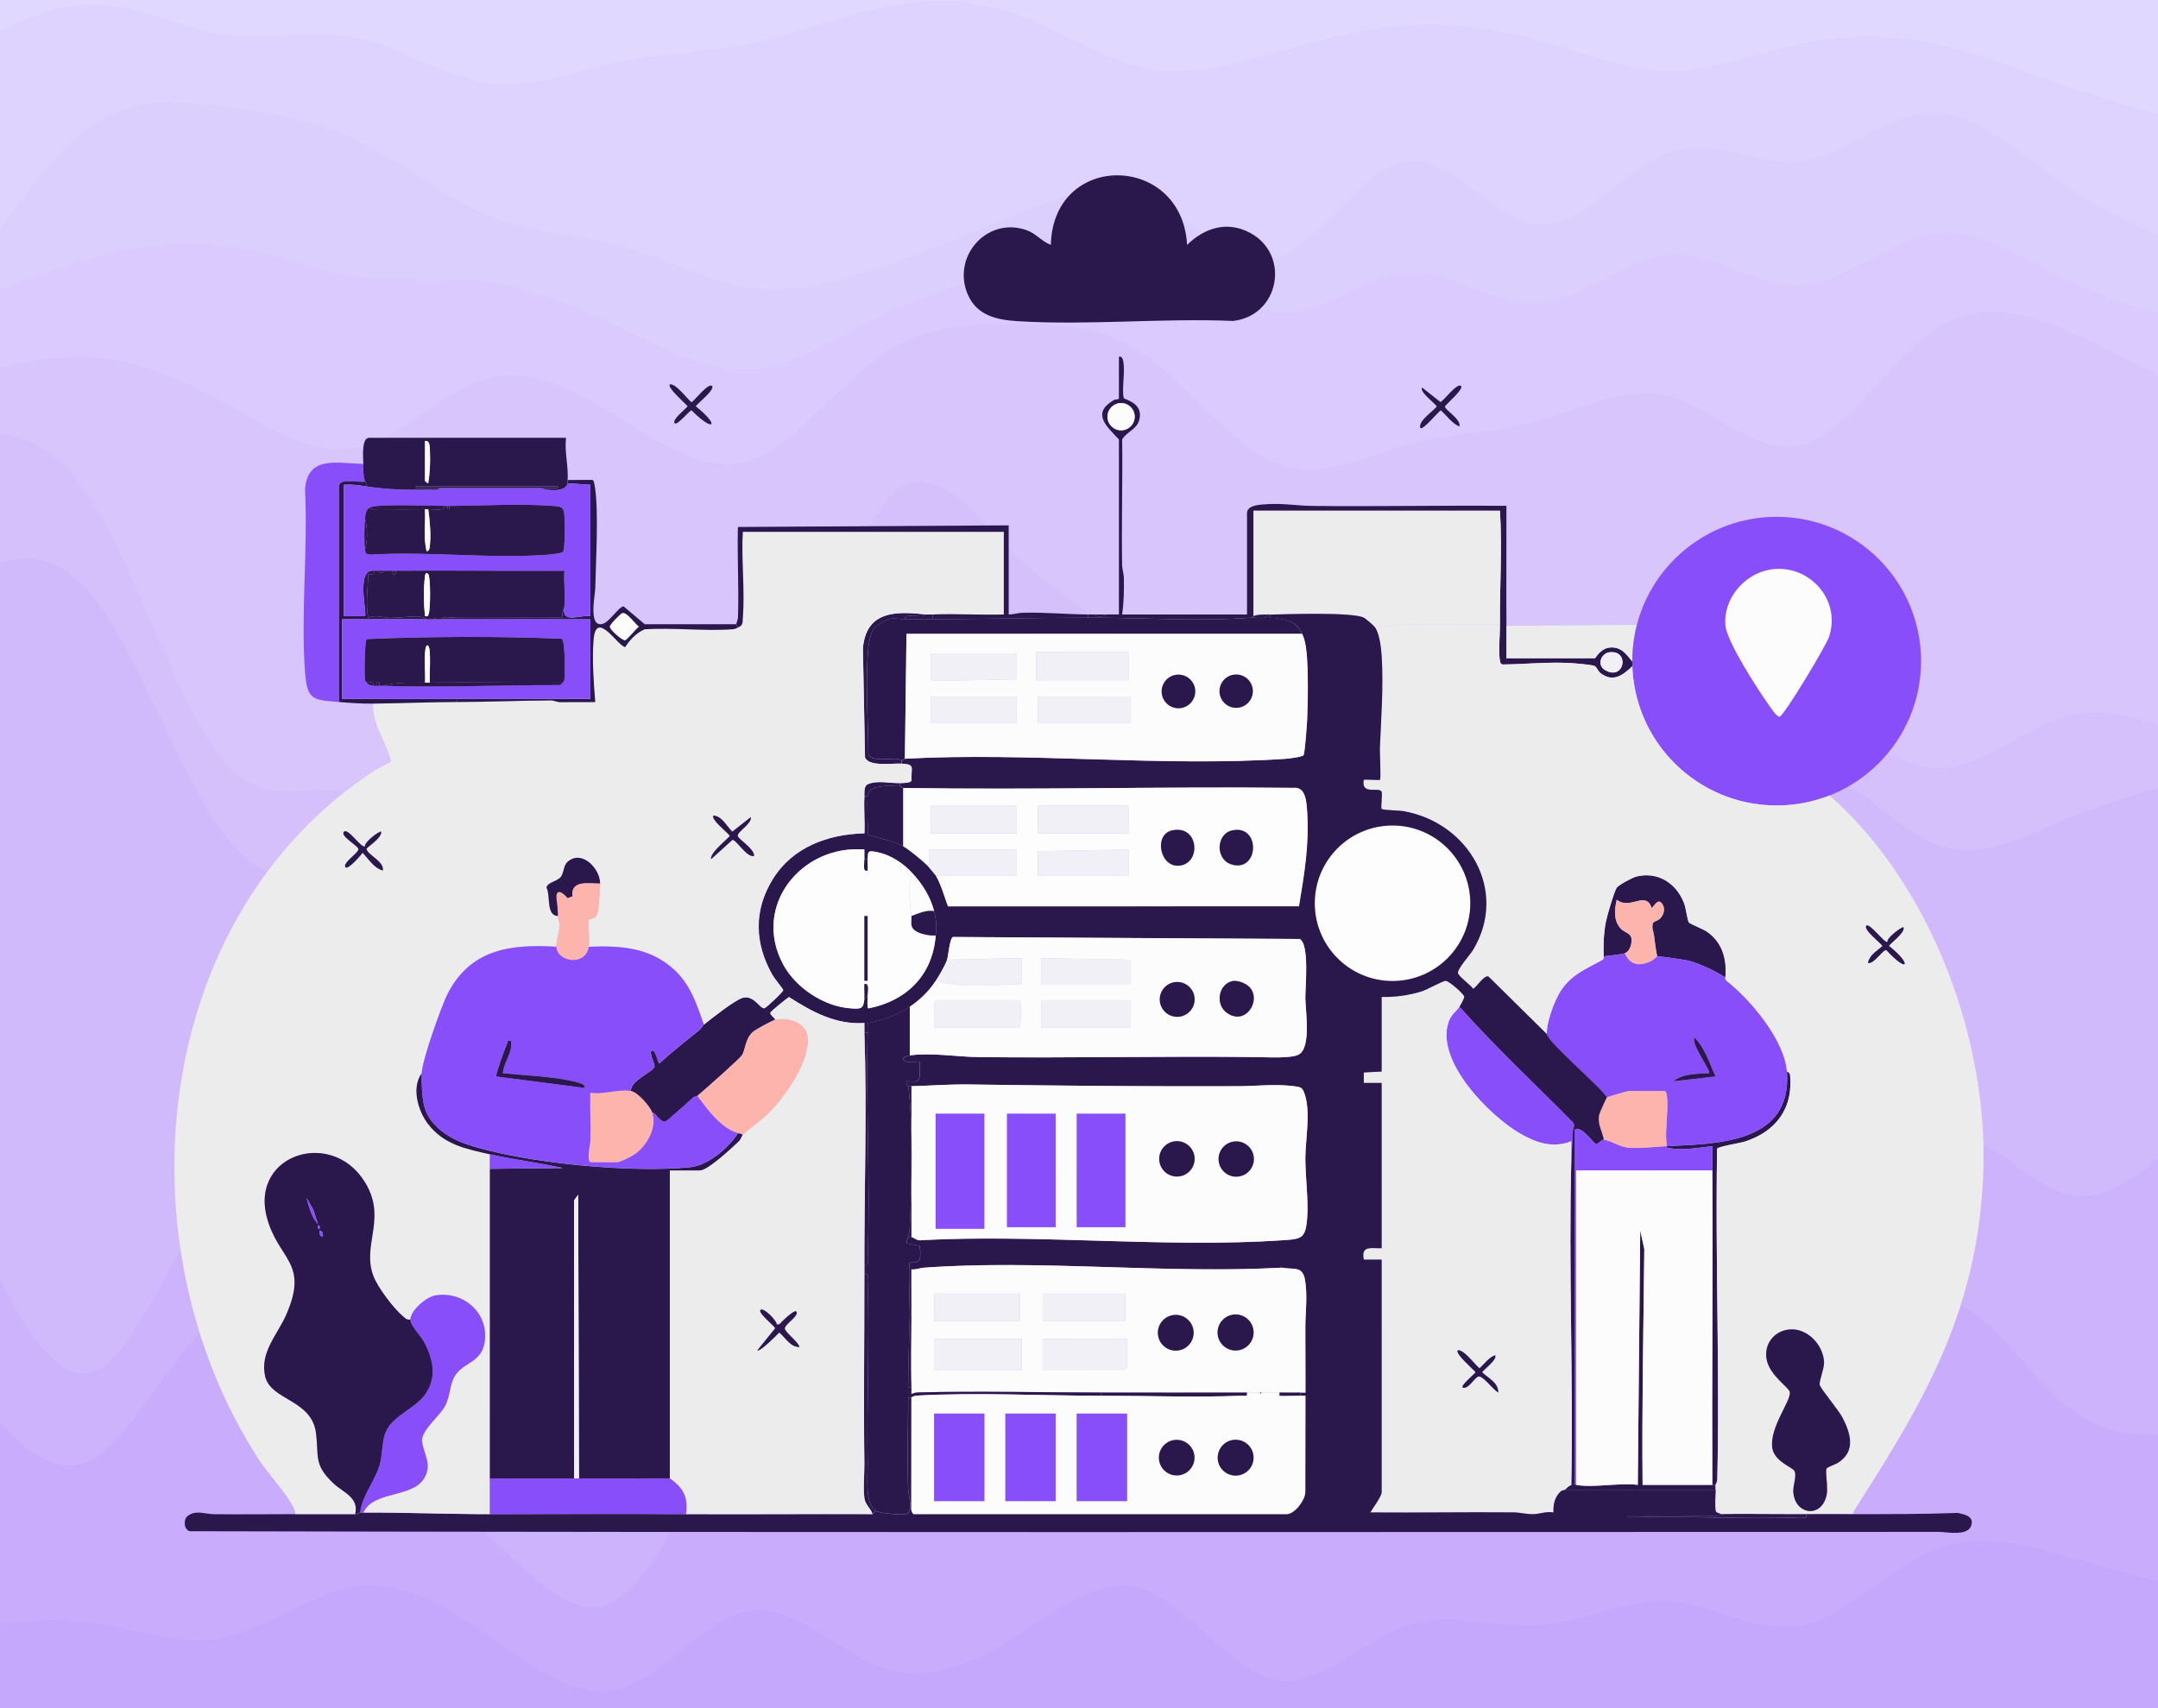 <svg xmlns="http://www.w3.org/2000/svg" viewBox="0 0 480 380"><rect x="0" y="0" width="480" height="380" fill="#333333" stroke="none"/><defs><style>.cls-1{fill:#fcfcfc}.cls-6{fill:#ececec;mix-blend-mode:multiply}.cls-8{fill:#884efa}.cls-11{fill:#2a184c}.cls-13{fill:#f1f0f7}.cls-14{fill:#fcb4ac}.cls-18{fill:#fdfdfd}</style></defs><g style="isolation:isolate"><g id="Layer_1" data-name="Layer 1"><path d="m-8.66 13.02 4.86-2.69c4.92-2.69 14.64-8.06 24.43-8.06s19.51 5.37 29.29 6.72c9.78 1.34 19.51-1.34 29.29.67 9.78 2.02 19.51 8.73 29.29 10.08 9.78 1.34 19.51-2.69 29.29-4.7 9.78-2.02 19.51-2.02 29.29-4.03 9.78-2.02 19.51-6.05 29.29-8.06 9.78-2.02 19.51-2.02 29.18 1.34s19.29 10.08 28.96 12.09c9.67 2.02 19.4-.67 29.18-3.36s19.51-5.37 29.29-6.05c9.78-.67 19.51.67 29.29 3.36s19.51 6.72 29.29 6.72 19.51-4.03 29.29-6.05 19.51-2.02 29.29 0 19.51 6.05 29.29 9.4c9.78 3.36 19.51 6.05 24.42 7.39l4.86 1.34v-40.97H-8.66z" style="fill:#e0d8ff"/><path d="m-8.66 65.41 4.86-7.39c4.92-7.39 14.64-22.17 24.42-28.88 9.78-6.72 19.51-5.37 29.29-4.03S69.42 27.8 79.2 32.5s19.51 12.76 29.29 16.79 19.51 4.03 29.29 6.72 19.51 8.06 29.29 9.4 19.51-1.34 29.29-4.7 19.51-7.39 29.18-11.42 19.29-8.06 28.96-4.03 19.4 16.12 29.18 13.43 19.51-20.15 29.29-21.49 19.51 13.43 29.29 14.11c9.78.67 19.51-12.76 29.29-16.12s19.51 3.36 29.29 2.02 19.51-10.75 29.29-10.75 19.51 9.4 29.29 16.12 19.51 10.75 24.42 12.76l4.86 2.02V27.81l-4.86-1.34c-4.92-1.34-14.64-4.03-24.42-7.39s-19.51-7.39-29.29-9.4c-9.78-2.02-19.51-2.02-29.29 0s-19.51 6.05-29.29 6.05-19.51-4.03-29.29-6.72-19.51-4.03-29.29-3.36-19.51 3.36-29.29 6.05-19.51 5.37-29.18 3.36-19.29-8.73-28.96-12.09-19.4-3.36-29.18-1.34-19.51 6.05-29.29 8.06c-9.78 2.02-19.51 2.02-29.29 4.03-9.78 2.02-19.51 6.05-29.29 4.7-9.78-1.34-19.51-8.06-29.29-10.08s-19.51.67-29.29-.67C40.13 6.3 30.41.93 20.63.93S1.12 6.3-3.8 8.99l-4.86 2.69z" style="fill:#ded3ff"/><path d="m-8.66 69.44 4.86-2.02c4.92-2.02 14.64-6.05 24.42-8.73C30.4 56 40.13 54.66 49.91 56s19.51 5.37 29.29 6.72c9.78 1.34 19.51 0 29.29 1.34s19.51 5.37 29.29 10.08c9.78 4.7 19.51 10.08 29.29 9.4s19.51-7.39 29.29-12.09 19.51-7.39 29.18-11.42 19.29-9.4 28.96-6.05c9.67 3.36 19.4 15.45 29.18 16.79s19.51-8.06 29.29-8.73 19.51 7.39 29.29 6.72 19.51-10.08 29.29-10.75 19.51 7.39 29.29 6.72 19.51-10.08 29.29-11.42 19.51 5.37 29.29 10.08c9.78 4.7 19.51 7.39 24.42 8.73l4.86 1.34V56l-4.86-2.02c-4.92-2.02-14.64-6.05-24.42-12.76-9.78-6.72-19.51-16.12-29.29-16.12s-19.51 9.4-29.29 10.75c-9.78 1.34-19.51-5.37-29.29-2.02-9.78 3.36-19.51 16.79-29.29 16.12s-19.51-15.45-29.29-14.11-19.51 18.81-29.29 21.49-19.51-9.4-29.18-13.43-19.29 0-28.96 4.03-19.4 8.06-29.18 11.42-19.51 6.05-29.29 4.7-19.51-6.72-29.29-9.4c-9.78-2.69-19.51-2.69-29.29-6.72S88.98 35.84 79.2 31.14s-19.51-6.05-29.29-7.39-19.51-2.69-29.29 4.03C10.84 34.51 1.12 49.29-3.8 56.67l-4.86 7.39v5.37Z" style="fill:#dbcffe"/><path d="m-8.66 85.56 4.86-1.34c4.92-1.34 14.64-4.03 24.42-3.36s19.51 4.7 29.29 10.08c9.78 5.37 19.51 12.09 29.29 10.08 9.78-2.02 19.51-12.76 29.29-15.45s19.51 2.69 29.29 8.73c9.78 6.05 19.51 12.76 29.29 9.4s19.51-16.79 29.29-23.51 19.51-6.72 29.18-6.72 19.29 0 28.96 6.72 19.4 20.15 29.18 24.18 19.51-1.34 29.29-4.03 19.51-2.69 29.29-5.37c9.78-2.69 19.51-8.06 29.29-5.37s19.51 13.43 29.29 10.75 19.51-18.81 29.29-25.52c9.78-6.72 19.51-4.03 29.29 0s19.51 9.4 24.42 12.09l4.86 2.69V72.15l-4.86-1.34c-4.92-1.34-14.64-4.03-24.42-8.73S439.91 50.66 430.13 52s-19.51 10.75-29.29 11.42-19.51-7.39-29.29-6.72-19.51 10.08-29.29 10.75-19.51-7.39-29.29-6.72-19.51 10.08-29.29 8.73c-9.78-1.34-19.51-13.43-29.18-16.79s-19.29 2.02-28.96 6.05-19.4 6.72-29.18 11.42-19.51 11.42-29.29 12.09-19.51-4.7-29.29-9.4-19.51-8.73-29.29-10.08c-9.78-1.34-19.51 0-29.29-1.34s-19.51-5.37-29.29-6.72c-9.78-1.34-19.51 0-29.29 2.69S1.11 64.1-3.8 66.11l-4.86 2.02v17.46Z" style="fill:#dacafd"/><path d="M-8.66 97.65h4.86c4.92 0 14.64 0 24.42 15.45s19.51 46.35 29.29 57.76 19.51 3.36 29.29 7.39 19.51 20.15 29.29 14.11 19.51-34.26 29.29-34.93 19.51 26.2 29.29 18.81 19.51-49.03 29.29-62.47c9.78-13.43 19.51 1.34 29.18 10.75 9.67 9.4 19.29 13.43 28.96 24.85s19.4 30.23 29.18 26.87 19.51-28.88 29.29-33.58 19.51 11.42 29.29 24.18 19.51 22.17 29.29 18.81 19.51-19.48 29.29-22.17 19.51 8.06 29.29 8.73 19.51-8.73 29.29-11.42 19.51 1.34 24.42 3.36l4.86 2.02V88.26l-4.86-2.69c-4.92-2.69-14.64-8.06-24.42-12.09s-19.51-6.72-29.29 0S410.62 96.32 400.84 99c-9.78 2.69-19.51-8.06-29.29-10.75s-19.51 2.69-29.29 5.37-19.51 2.69-29.29 5.37c-9.78 2.69-19.51 8.06-29.29 4.03s-19.51-17.46-29.18-24.18-19.29-6.72-28.96-6.72-19.4 0-29.18 6.72-19.51 20.15-29.29 23.51-19.51-3.36-29.29-9.4c-9.78-6.05-19.51-11.42-29.29-8.73S88.98 97.65 79.2 99.67s-19.51-4.7-29.29-10.08-19.51-9.4-29.29-10.08c-9.78-.67-19.51 2.02-24.42 3.36l-4.86 1.34v13.43Z" style="fill:#d8c5fc"/><path d="m-8.66 129.89 4.86-2.02c4.92-2.02 14.64-6.05 24.42 6.05 9.78 12.09 19.51 40.3 29.29 53.06s19.51 10.08 29.29 13.43c9.78 3.36 19.51 12.76 29.29 2.69 9.78-10.08 19.51-39.63 29.29-39.63s19.51 29.55 29.29 26.87 19.51-37.61 29.29-51.72 19.51-7.39 29.18 0 19.29 15.45 28.96 26.2 19.4 24.18 29.18 22.17c9.78-2.02 19.51-19.48 29.29-21.49 9.78-2.02 19.51 11.42 29.29 20.82s19.51 14.78 29.29 9.4c9.78-5.37 19.51-21.49 29.29-22.84 9.78-1.34 19.51 12.09 29.29 16.12s19.51-1.34 29.29-5.37 19.51-6.72 24.42-8.06l4.86-1.34v-9.4l-4.86-2.02c-4.92-2.02-14.64-6.05-24.42-3.36s-19.51 12.09-29.29 11.42-19.51-11.42-29.29-8.73-19.51 18.81-29.29 22.17-19.51-6.05-29.29-18.81-19.51-28.88-29.29-24.18-19.51 30.23-29.29 33.58c-9.78 3.36-19.51-15.45-29.18-26.87s-19.29-15.45-28.96-24.85-19.4-24.18-29.18-10.75-19.51 55.08-29.29 62.47-19.51-19.48-29.29-18.81-19.51 28.88-29.29 34.93-19.51-10.08-29.29-14.11-19.51 4.03-29.29-7.39-19.51-42.32-29.29-57.76C10.84 96.31 1.11 96.31-3.8 96.31h-4.86z" style="fill:#d5c0fc"/><path d="m-8.66 266.91 4.86 10.75c4.92 10.75 14.64 32.24 24.42 28.88s19.51-31.57 29.29-41.64c9.78-10.08 19.51-2.02 29.29 8.73s19.51 24.18 29.29 40.3 19.51 34.93 29.29 26.2 19.51-45 29.29-65.82 19.51-26.2 29.29-29.55c9.78-3.36 19.51-4.7 29.18 2.69s19.29 23.51 28.96 31.57 19.4 8.06 29.18 3.36 19.51-14.11 29.29-19.48 19.51-6.72 29.29-7.39 19.51-.67 29.29 10.08 19.51 32.24 29.29 28.88 19.51-31.57 29.29-38.29 19.51 8.06 29.29 10.75 19.51-6.72 24.42-11.42l4.86-4.7V172.9l-4.86 1.34c-4.92 1.34-14.64 4.03-24.42 8.06s-19.51 9.4-29.29 5.37-19.51-17.46-29.29-16.12-19.51 17.46-29.29 22.84c-9.78 5.37-19.51 0-29.29-9.4s-19.51-22.84-29.29-20.82-19.51 19.48-29.29 21.49c-9.78 2.02-19.51-11.42-29.18-22.17s-19.29-18.81-28.96-26.2-19.4-14.11-29.18 0-19.51 49.03-29.29 51.72-19.51-26.87-29.29-26.87-19.51 29.55-29.29 39.63-19.51.67-29.29-2.69-19.51-.67-29.29-13.43-19.51-40.97-29.29-53.06-19.51-8.06-24.42-6.05l-4.86 2.02v138.36Z" style="fill:#d1bafc"/><path d="m-8.66 307.21 4.86 6.05c4.92 6.05 14.64 18.14 24.42 12.76 9.78-5.37 19.51-28.21 29.29-31.57s19.51 12.76 29.29 23.51 19.51 16.12 29.29 24.85 19.51 20.82 29.29 14.11c9.78-6.72 19.51-32.24 29.29-48.36s19.51-22.84 29.29-28.21 19.51-9.4 29.18 0 19.29 32.24 28.96 38.29 19.4-4.7 29.18-11.42 19.51-9.4 29.29-14.78c9.78-5.37 19.51-13.43 29.29-13.43s19.51 8.06 29.29 19.48 19.51 26.2 29.29 22.17 19.51-26.87 29.29-29.55 19.51 14.78 29.29 22.84 19.51 6.72 24.42 6.05l4.86-.67v-69.85l-4.86 4.7c-4.92 4.7-14.64 14.11-24.42 11.42s-19.51-17.46-29.29-10.75c-9.78 6.72-19.51 34.93-29.29 38.29s-19.51-18.14-29.29-28.88c-9.78-10.75-19.51-10.75-29.29-10.08s-19.51 2.02-29.29 7.39-19.51 14.78-29.29 19.48-19.51 4.7-29.18-3.36-19.29-24.18-28.96-31.57-19.4-6.05-29.18-2.69-19.51 8.73-29.29 29.55-19.51 57.09-29.29 65.82-19.51-10.08-29.29-26.2-19.51-29.55-29.29-40.3-19.51-18.81-29.29-8.73-19.51 38.29-29.29 41.64c-9.78 3.36-19.51-18.14-24.42-28.88l-4.86-10.75v41.64Z" style="fill:#cdb3fc"/><path d="m-8.66 363.63 4.86-.67c4.92-.67 14.64-2.02 24.42-.67 9.78 1.34 19.51 5.37 29.29 3.36s19.51-10.08 29.29-11.42 19.51 4.03 29.29 10.75 19.51 14.78 29.29 12.09 19.51-16.12 29.29-17.46 19.51 9.4 29.29 12.76 19.51-.67 29.18-6.72 19.29-14.11 28.96-10.75 19.4 18.14 29.18 20.15c9.78 2.02 19.51-8.73 29.29-12.09s19.51.67 29.29 0 19.51-6.05 29.29-5.37c9.78.67 19.51 7.39 29.29 5.37s19.51-12.76 29.29-16.79 19.51-1.34 29.29 1.34 19.51 5.37 24.42 6.72l4.86 1.34v-37.61l-4.86.67c-4.92.67-14.64 2.02-24.42-6.05-9.78-8.06-19.51-25.52-29.29-22.84s-19.51 25.52-29.29 29.55-19.51-10.75-29.29-22.17-19.51-19.48-29.29-19.48-19.51 8.06-29.29 13.43-19.51 8.06-29.29 14.78-19.51 17.46-29.18 11.42-19.29-28.88-28.96-38.29c-9.67-9.4-19.4-5.37-29.18 0s-19.51 12.09-29.29 28.21-19.51 41.64-29.29 48.36-19.51-5.37-29.29-14.11c-9.78-8.73-19.51-14.11-29.29-24.85-9.78-10.75-19.51-26.87-29.29-23.51s-19.51 26.2-29.29 31.57-19.51-6.72-24.42-12.76l-4.86-6.05v57.76Z" style="fill:#c9adfc"/><path d="M-8.66 391.84h497.32v-37.61l-4.86-1.34c-4.92-1.34-14.64-4.03-24.42-6.72s-19.51-5.37-29.29-1.34-19.51 14.78-29.29 16.79c-9.78 2.02-19.51-4.7-29.29-5.37s-19.51 4.7-29.29 5.37-19.51-3.36-29.29 0-19.51 14.11-29.29 12.09-19.51-16.79-29.18-20.15-19.29 4.7-28.96 10.75-19.4 10.08-29.18 6.72-19.51-14.11-29.29-12.76c-9.78 1.34-19.51 14.78-29.29 17.46-9.78 2.69-19.51-5.37-29.29-12.09s-19.51-12.09-29.29-10.75-19.51 9.4-29.29 11.42-19.51-2.02-29.29-3.36-19.51 0-24.42.67l-4.86.67v29.55Z" style="fill:#c5a7fc"/><path d="M401.79 336.82c.2 1.09-.55.69-1.25.72-12.63.5-25.58-.37-38.24 0-.58-.51.4-.35.71-.36 6.25-.19 12.53.1 18.79.01.46 0 .83-.37.87-.38 6.36-.08 12.75.04 19.11 0ZM158.36 85.87c.77.77-3.16 3.84-3.6 4.51 5.62 4.54 3.87 5.78-.93.91-.39-.09-3.21 3.48-3.76 2.87-.71-.78 2.47-3.19 2.88-3.78-.49-.62-4.64-4.19-3.96-4.87 1.38-.33 4.42 3.96 4.87 3.96.67-.44 3.73-4.37 4.51-3.6ZM324.97 85.87c.7.66-3.21 3.94-3.58 4.55-.12.69 3.67 2.83 3.22 4.46-1.72-.74-2.77-2.4-4.14-3.6-.54.34-4.03 4.49-4.51 3.96-.8-1.58 3.6-4.3 3.6-4.87-.46-.69-3.92-3.28-3.24-4.15l4.09 3.22c.78-.37 3.73-4.36 4.56-3.58ZM264.03 54.49c3.91-3.82 8.94-5.42 14.04-2.68 8.97 4.81 6.59 18.39-3.8 19.59-15.71-.67-32.34 1.02-47.94.05-4.63-.29-9.03-1.25-11.05-5.9-3.65-8.4 4.17-17.37 12.95-14.39 2.18.74 3.45 2.55 5.51 3.32.49-20.89 29.2-20.38 30.3 0ZM248.88 97.76c-2.69-2.89-6.14-5.74-1.27-8.68.5-.3 1.27-.27 1.27-.34v-9.37c.97-.31 1.03 1.42 1.08 1.99.17 1.9-.41 5.72-.02 7.16.11.41 4.51 1.03 3.46 4.92-.57 2.12-2.76 2.57-3.8 4.32zm3.51-5.06c0-1.67-1.36-3.03-3.03-3.03s-3.03 1.35-3.03 3.03 1.36 3.03 3.03 3.03 3.03-1.35 3.03-3.03M249.6 97.76c.13 9.31-.17 18.65-.01 27.96.02.94.37 1.82.39 2.85.05 2.73 0 5.43-.38 8.13h-.72V97.76z" class="cls-11"/><circle cx="249.36" cy="92.7" r="3.03" class="cls-1"/><path d="M245.99 136.7c-.46.6-2.07.6-2.52 0zM207.41 136.7v1.08c-1.68.01-3.37-.02-5.05 0h-1.08c-.31-1.3 2.57-.6 3.82-.71.46-.04.82-.37.87-.38.48-.03.96.02 1.44 0Z" class="cls-11"/><circle cx="309.74" cy="200.94" r="17.3" class="cls-18"/><path d="M249.6 136.7c9.25.04 18.52-.03 27.77 0v-22.54c0-1.85 3-1.9 4.49-2 3.43-.23 6.84.36 10.1.39 14.37.15 28.75-.14 43.11-.02.03 8.89-.05 17.8 0 26.68.01 2.4 0 4.81 0 7.21h19.65c.25 0 1.28-2.5 3.91-2.4 2.12.08 3.01 1.43 4.43 3.12 0 .35 0 .71.02 1.06-2.35 2.25-4.37 3.52-7.01 1.59-.63-.46-.82-1.26-1.32-1.6s-4.73-.66-5.78-.71c-4.92-.24-9.85.28-14.75.33-.47-.12-.52-.44-.59-.85-.36-1.96.02-5.87 0-8.11-.07-8.46.54-16.8 0-25.24h-54.82v23.44c-.15.06-.27.23-.36.36-12.13.89-24.39-.02-36.42 0v-.72h1.44c.46.6 2.07.6 2.52 0h3.61Zm108.41 8.4c-1.85.22-2.99 2.86-.92 4.02 4.23 2.37 5.47-4.55.92-4.02" class="cls-11"/><path d="M364.1 139.01c-.69 2.66-1.04 5.4-1.03 8.15-1.42-1.69-2.3-3.04-4.43-3.12-2.63-.1-3.66 2.4-3.91 2.4h-19.65c0-2.4.01-4.81 0-7.21z" class="cls-6"/><path d="M427.3 147.08c0-17.73-14.38-32.11-32.12-32.11s-32.12 14.38-32.12 32.11 14.38 32.11 32.12 32.11 32.12-14.38 32.12-32.11m-33.54-20.38c-5.77.91-10.46 6.47-10 12.35.28 3.63 7.23 14.38 9.65 17.75.38.53 1.82 2.77 2.42 2.62 1.02-.26 10.36-15.76 11.02-17.83 2.69-8.36-4.6-16.24-13.1-14.9Z" class="cls-8"/><path d="M393.76 126.7c8.5-1.34 15.79 6.54 13.1 14.9-.67 2.07-10 17.57-11.02 17.83-.61.15-2.04-2.09-2.42-2.62-2.42-3.38-9.37-14.12-9.65-17.75-.46-5.88 4.23-11.44 10-12.35Z" class="cls-1"/><path d="M358.01 145.1c4.56-.54 3.32 6.39-.92 4.02-2.07-1.16-.94-3.8.92-4.02" class="cls-13"/><path d="M278.81 137.07v-23.44h54.82c.54 8.44-.07 16.78 0 25.24-9.26.18-18.59-.52-27.77.72-.34-.48-2.12-2.02-2.62-2.25-2.69-1.22-16.96-.75-20.82-.64-.24 0-.48-.01-.72 0-.98.04-1.94-.04-2.89.36Z" class="cls-6"/><path d="M281.7 136.7c.34 1.24-2.09.64-3.25.72.09-.13.21-.3.36-.36.95-.4 1.9-.32 2.89-.36M383.76 217.47c-1.66-1.23-5.98-3.21-8.01-3.71-.96-.24-6.72-1.1-7.13-.98-.33-1.53-.53-3.13-.72-4.69-.08-.61-.34-1.33-.36-1.8-.08-1.66.91-1.1 1.78-2.01.95-1 1.18-2.66.03-3.6-.78-.58-1.68 1.28-1.99 1.28-1.31-3.91-4.76.58-7.75-1.8-.52 2.2-.74 4.67.93 6.46.71.76 2.12.99 2.32 2.02.22 1.16-.26 2.97-1.45 3.42-.8.31-4.44.59-4.69.72-.09-2.63-.02-5.06.47-7.65.26-1.37 1.79-6.6 2.4-7.61.39-.65 3.56-2.32 4.41-2.53 4.78-1.16 8.85 1.48 10.57 5.89.45 1.16.73 3.73 1.09 4.32.19.31 3.17 1.47 4.05 2.08 3.44 2.41 4.43 6.12 4.06 10.18ZM397.46 238.39c.83.25.7.93.74 1.6.43 7.1-3.64 11.94-10.2 14-.98.31-5.95 1.1-6.07 1.58-.42 24.49.6 49.06.04 73.54-.01.65-.39 1.16-.39 1.22h-.72c-.11-23.31.15-46.64 0-69.95-.01-1.8.01-3.61 0-5.41-3.24.34-6.65 1.08-9.86.37-.32-.02-.2-.2-.23-.37 11.35-.51 27.86-.64 26.69-16.59Z" class="cls-11"/><path d="M349.86 251.37c-.01 2.31-.31 4.72-.36 6.85v-4.33c-4.09 1.6-7.81.36-11.42-1.74-6.83-3.97-18.75-16.06-15.91-24.68.6-1.81 1.64-2.33 2.44-3.51 8 8.99 16.82 17.22 25.28 25.77l.24.66c0 .32-.28.7-.28.97Z" class="cls-8"/><path d="M361.4 212.06c1.19-.45 1.67-2.26 1.45-3.42-.2-1.03-1.61-1.26-2.32-2.02-1.67-1.78-1.45-4.26-.93-6.46 2.99 2.37 6.44-2.11 7.75 1.8.31 0 1.21-1.86 1.99-1.28 1.15.94.92 2.6-.03 3.6-.86.91-1.86.35-1.78 2.01l-3.61 2.52 3.97-.72c.19 1.56.39 3.16.72 4.69-.09.03-.81.83-1.56 1.15-2.52 1.08-4.52.82-5.66-1.87Z" class="cls-14"/><path d="M361.4 212.06c1.14 2.69 3.13 2.95 5.66 1.87.74-.32 1.46-1.12 1.56-1.15.42-.12 6.17.74 7.13.98 2.03.5 6.36 2.48 8.01 3.71.03.02-.07.47.26.72 5.32 4.14 12.93 13.22 13.45 20.19 1.17 15.94-15.34 16.07-26.69 16.59.03.17-.09.35.23.37 3.21.72 6.63-.03 9.86-.37.01 1.8 0 3.61 0 5.41h-30.3v69.95c-.24-.04-.36-.1-.36-.36v-78.6c1.42-1.27 4.28 3.19 4.86 3.18.21 0 1.12-.99 1.63-1.02 2.05.35 3.4 1.6 5.59 1.8 2.24.2 6.02-.24 8.47-.35-.57-3.03.4-7.76.02-11.02-.04-.36-.16-1.24-.56-1.24h-7.93c-.25 0-4.67 1.28-4.87 1.44-1.49-2.4-13.21-12.34-13.34-14.06-.19-2.52 1.67-7.54 3.1-9.7 2.43-3.69 5.68-4.85 9.28-6.88.34-.19.21-.71.25-.73.25-.13 3.88-.42 4.69-.72Zm20.19 27.41c-1.37-2.92-2.35-6.32-4.68-8.65-.87 1.46 3.77 7.46 3.24 7.93-2.5.12-5.99.12-7.93 1.8z" class="cls-8"/><path d="M370.77 254.97c-2.45.11-6.23.56-8.47.35-2.19-.2-3.55-1.45-5.59-1.8-.36-1.94-1.31-3.11-1.09-5.23.05-.53 1.64-4 1.81-4.14.2-.16 4.61-1.44 4.87-1.44h7.93c.39 0 .52.88.56 1.24.38 3.26-.59 7.98-.02 11.02" class="cls-14"/><path d="m381.59 239.47-9.37 1.08c1.94-1.68 5.43-1.68 7.93-1.8.53-.47-4.11-6.47-3.24-7.93 2.33 2.33 3.31 5.73 4.68 8.65" class="cls-11"/><path d="m367.89 208.1-3.97.72 3.61-2.52c.02.47.29 1.19.36 1.8" class="cls-14"/><path d="M350.58 330.33c3.78.71 9.68-.53 13.71 0l.54-56.61.91 4.13c-.17 17.49-.56 34.96-.38 52.48h16.23c-.01.36.01.72 0 1.08h-33.54c.55-.43.6-.68 1.44-1.08l.72-.36c0 .26.12.32.36.36Z" class="cls-11"/><path d="m350.22 329.97-.72.36c.46-24.01-.62-48.11 0-72.11.06-2.13.35-4.54.36-6.85h.36z" class="cls-11"/><path d="M380.87 260.38c.15 23.31-.11 46.64 0 69.95h-15.51c-.18-17.52.2-34.99.38-52.48l-.91-4.13-.54 56.61c-4.02-.53-9.93.71-13.71 0v-69.95z" class="cls-1"/><path d="M333.63 138.87c.02 2.25-.36 6.15 0 8.11.08.41.12.73.59.85 4.91-.05 9.83-.57 14.75-.33 1.06.05 5.29.38 5.78.71s.7 1.14 1.32 1.6c2.64 1.92 4.66.65 7.01-1.59.37 10.41 5.77 20 14.49 25.71a32.14 32.14 0 0 0 29.36 3.03c22.58 19.84 35.53 54.58 34.18 84.69-1.34 29.83-12.71 49.42-28.16 73.53-.33.52-.68.99-.71 1.63-3.48 0-6.98-.02-10.46 0-6.36.04-12.75-.08-19.11 0-.44-.44-1.01-.08-1.11-.88-.15-1.16-.02-3.26.03-4.53.01-.36-.01-.72 0-1.08 0-.06.37-.57.39-1.22.56-24.49-.46-49.05-.04-73.54.11-.48 5.09-1.27 6.07-1.58 6.56-2.06 10.62-6.91 10.2-14-.04-.67.08-1.35-.74-1.6-.51-6.97-8.13-16.05-13.45-20.19-.33-.26-.23-.7-.26-.72.37-4.06-.63-7.76-4.06-10.18-.87-.61-3.86-1.77-4.05-2.08-.36-.59-.64-3.16-1.09-4.32-1.72-4.4-5.79-7.05-10.57-5.89-.85.21-4.02 1.88-4.41 2.53-.61 1.01-2.14 6.24-2.4 7.61-.49 2.58-.56 5.02-.47 7.65-.03.02.09.53-.25.73-3.6 2.03-6.85 3.18-9.28 6.88-1.42 2.17-3.29 7.18-3.1 9.7l-12.99-12.82c-.92-.47-2.59 2.2-3.42 2.72-.56-.83-3.2-2.75-3.39-3.49-.22-.88 2.71-4.1 3.36-5.18 7.93-13.19-1.04-28.39-15.58-30.88-.79-.14-4.46-.18-4.75-.48s.28-3.34-.07-3.9c-.64-1.03-4.52.89-3.92-2.57.61-.11 3.46.14 3.61 0 .25-.25-.06-5.96-.02-7.05.27-6.73.83-13.78.39-20.55-.11-1.76-.46-4.89-1.46-6.29 9.18-1.24 18.51-.54 27.77-.72Zm86.18 70.67c-.57.38-4-4.35-4.68-3.6-.74.82 3.12 3.79 3.6 4.51-1.23 1.11-2.89 1.98-3.24 3.78 1.37.31 3.28-3 4.1-2.86 4.89 5.33 5.74 3.14.6-.93 0-.39 3.59-2.88 3.24-4.14-.28-.29-3.8 2.31-3.61 3.24Zm-22.07 86.24c-3.24.45-5.3 3.28-4.81 6.44.58 3.71 4.98 6.38 5.18 7.42.38 1.94-4.63 7.99-3.87 12.55.49 2.99 4.69 4.3 4.97 5.12.44 1.31-.41 3.14-.31 4.62.34 5.06 6.32 5.96 7.43.57.33-1.59-.36-5.27-.03-5.8.23-.36 1.96-.91 2.63-1.35 3.91-2.57 2.72-6.53.87-10.06-.83-1.59-4.86-6.39-5.04-7.24-.15-.72 1-3.59.98-4.92-.08-3.95-3.86-7.93-7.98-7.36Z" class="cls-6"/><path d="M397.74 295.78c4.12-.57 7.9 3.41 7.98 7.36.03 1.33-1.13 4.2-.98 4.92.18.85 4.21 5.64 5.04 7.24 1.85 3.53 3.04 7.49-.87 10.06-.66.44-2.4.98-2.63 1.35-.33.53.36 4.21.03 5.8-1.11 5.39-7.08 4.49-7.43-.57-.1-1.48.75-3.31.31-4.62-.28-.82-4.48-2.13-4.97-5.12-.75-4.56 4.25-10.61 3.87-12.55-.2-1.04-4.6-3.71-5.18-7.42-.49-3.16 1.57-5.99 4.81-6.44ZM419.81 209.54c-.19-.93 3.33-3.53 3.61-3.24.36 1.26-3.23 3.76-3.24 4.14 5.14 4.07 4.29 6.26-.6.93-.82-.14-2.72 3.17-4.1 2.86.35-1.81 2.01-2.67 3.24-3.78-.48-.72-4.34-3.68-3.6-4.51.68-.75 4.11 3.98 4.68 3.6Z" class="cls-11"/><path d="M324.61 223.96c-.8 1.18-1.84 1.7-2.44 3.51-2.84 8.62 9.07 20.7 15.91 24.68 3.61 2.1 7.34 3.34 11.42 1.74v4.33c-.62 24 .47 48.1 0 72.11-.84.41-.89.65-1.44 1.08-.13.1-.62.08-.91.34-1.33 1.23-1.74 2.93-1.62 4.71-1.53-.31-3.08.35-4.49.37-1.61.03-2.96-.38-4.33-.39-10.64-.1-21.29.11-31.93.01.55-.95 2.52-3.54 2.52-4.5v-51.74h-3.97c-.64-3.18 1.56-2.47 3.97-2.52v-36.78h-3.97v-2.32l3.97-.21v-16.59c3.02.06 6.14-.36 9-1.28 1.15-.37 4.66-2.33 5.25-2.31.74.02 3.95 2.86 4.11 3.48.09.37-.74 1.82-1.05 2.27Zm7.93 77.52c-1.44.56-2.32 1.88-3.42 2.88-.45 0-3.48-4.29-4.87-3.96-.68.68 3.46 4.25 3.96 4.87-.3.47-3.38 2.96-2.88 3.42 1.42.47 2.78-2.62 3.72-2.47 1.11.17 3.09 2.99 4.21 3.56.03-2.21-2.23-3.19-3.6-4.51.43-.64 3.54-2.94 2.88-3.79" class="cls-6"/><path d="M332.54 301.48c.67.84-2.44 3.15-2.88 3.79 1.36 1.32 3.63 2.3 3.6 4.51-1.12-.57-3.1-3.39-4.21-3.56-.94-.14-2.3 2.94-3.72 2.47-.51-.46 2.58-2.95 2.88-3.42-.49-.62-4.64-4.19-3.96-4.87 1.38-.33 4.42 3.96 4.87 3.96 1.11-1 1.98-2.32 3.42-2.88" class="cls-11"/><path d="M305.86 139.59c1 1.41 1.34 4.53 1.46 6.29.44 6.77-.12 13.82-.39 20.55-.04 1.09.27 6.8.02 7.05-.14.14-3-.11-3.61 0-.61 3.47 3.27 1.54 3.92 2.57.35.56-.21 3.61.07 3.9s3.96.34 4.75.48c14.54 2.49 23.5 17.69 15.58 30.88-.65 1.08-3.58 4.31-3.36 5.18.19.74 2.82 2.66 3.39 3.49.83-.52 2.5-3.19 3.42-2.72l12.99 12.82c.13 1.72 11.86 11.66 13.34 14.06-.18.14-1.76 3.61-1.81 4.14-.22 2.12.74 3.29 1.09 5.23-.5.03-1.42 1.02-1.63 1.02-.58 0-3.45-4.46-4.86-3.18h-.36c0-.27.27-.65.28-.97l-.24-.66c-8.46-8.56-17.28-16.79-25.28-25.77.31-.45 1.14-1.9 1.05-2.27-.16-.62-3.37-3.46-4.11-3.48-.59-.02-4.1 1.94-5.25 2.31-2.86.92-5.98 1.34-9 1.28v16.59l-3.97.21v2.32h3.97v36.78c-2.41.05-4.61-.66-3.97 2.53h3.97v51.74c0 .96-1.97 3.55-2.52 4.5 10.64.09 21.29-.11 31.93-.01 1.36.01 2.72.42 4.33.39 1.41-.02 2.96-.68 4.49-.37-.13-1.78.28-3.47 1.62-4.71.29-.26.78-.24.91-.34h33.54c-.05 1.27-.18 3.37-.03 4.53.11.79.67.44 1.11.88-.05 0-.41.37-.87.38-6.25.09-12.54-.2-18.79-.01-.31 0-1.3-.15-.71.36 12.67-.38 25.61.5 38.24 0 .7-.03 1.45.37 1.25-.72 3.48-.02 6.98 0 10.46 0 7.72 0 15.45.02 23.17-.27 1.62.36 3.67.73 3.01 2.81-.78 2.44-5.46 1.41-7.23 1.41-129.66.01-259.35.16-388.98-.15-1.39-.3-1.51-2.66-.49-3.41 1.87-1.38 3.89-.4 5.72-.38 6.07.07 12.16 0 18.23-.01h13.34c.62 0 1.02-.36 1.08-.36h.72c9.3-.03 18.77.37 28.13.36 14.51-.01 29.12-.08 43.64 0 13.82.07 27.66-.06 41.47 0l.72-.72c1.01.58 5.48.94 6.67.72 1.83-.34.57-4.2.53-5.57-.2-6.76 0-13.62.01-20.39.23-.04.54.06.72 0l-.02 24.72c-.08.37.26 1.24.56 1.24h82.95c1.74 0 4.1-3.13 4.12-4.9l.03-21.42c-.36-.01-.72.01-1.08 0v-.72c.36-.01.72.02 1.08 0 .03-4.87-.03-9.75-.02-14.62.01-3.47.52-6.71-.07-10.36-.53-3.28-2.47-2.29-5.13-2.81-25.99 1.44-53.96-1.86-79.71.02-.9.07-1.77.49-2.71.36-.02 3.36.02 6.73 0 10.09h-.36c.04-1.64-.42-11.14 0-11.54.51-.48 3 1.23 2.18-3.76l-2.9-.57c-.11-.12.29-1.1.36-1.44.22.04.56-.06.72 0 .71.28 1.33.93 2.33.73 26.29-1.37 54.37 1.78 80.45 0 3.84-.26 4.85-.5 5.21-4.53.38-4.25-.38-9.28-.37-13.71 0-4.19 1.22-10.19-.15-14.23-.46-1.36-.68-1.56-2.21-1.76-4.35-.57-8.37-.03-12.57-.02-19.97.07-39.95-.12-59.87-.39-4.31-.06-8.57.28-12.82.38h-.72c-.02-.14-.6-.54-.36-1.08 1.1-.1 2.63.5 2.88-.9.08-.42.12-3.31 0-3.43-.24-.24-3.1.51-3.6-.54-.25-.53 1.23-.87 1.44-.9 4.92-.66 10.4.32 15.31.38 20.66.24 41.45-.26 62.03 0 2.15.03 7.52.34 9.18-.58 2.82-1.56 1.47-9.86 1.45-12.58-.02-2.28.97-12.25-1.31-13.11l-77.05-.45c-.71.17-1.07 4.32-1.32 5.06-.42 1.23-1.77 3.53-2.52 4.69-1.49 2.28-3.52 4.27-5.77 5.77-2.89 1.93-5.94 2.98-9.33 3.65-.14.7-.03 1.41-.05 2.12h-.72c-.03-.72.02-1.45 0-2.17-6.28.46-11.7-2.5-16.78-5.77-.62.4-4.07 3.2-4.13 3.47-.11.54.92 1.07 1.07 1.58-.56.12-4.5 2.25-5.01 2.74-1.76 1.69-1.54 3.84-2.4 5.17-.55.86-8.5 7.85-9.9 9.03-.1.09-.59.09-.9.35-.87.73-5.81 5.28-6.2 5.38-1.1.29-1.98-1.72-2.99-2.12-.56-1.38-3.2-4.4-4.69-4.69-.17-2.31 4.65-4.05 5.23-5.4.21-.49-1.58-3.68-.36-3.61.62.03 1.2 2.99 1.44 2.88 2.83-2.6 5.86-4.98 8.85-7.38.47-.38.79-1.04 1.07-1.27 1.69-1.35 6.93-5.51 8.65-5.96 2.53-.66 3.81 2.5 4.83 2.33.29-.05 4.24-3.67 4.17-4.07-.04-.2-2.04-2.68-2.42-3.37-3.95-7.01-4.17-14.41.14-21.35s12.18-9.93 20.34-10.13c.13-2.74-.17-5.55 0-8.29h.72c-.27 2.7.16 5.85.05 8.61 2.43.8 5.65 1.35 7.89 2.57 1.19.65 4.45 3.31 5.41 4.33.21.23 1.72 2.03 1.8 2.16 1.1 1.76 1.98 4.88 2.73 6.87l78.05-.02c1.18-7.06 2.33-13.87 1.82-21.11-.15-2.09-.3-5.54-3.06-5.23-28.9-.32-57.85.49-86.75.02-.18 0-.54-.36-.72-.36v-.72c.53-.02 2.39.03 2.54-.6-.18-2.86.97-3.55-2.18-3.73v-.72c.17 0 .5-.3.72-.36 27.62-1.51 57.09 1.86 84.59.02.74-.05 3.76-.41 4.06-.81s.76-6.85.81-8.02c.17-4.1.23-9.28-.02-13.35-.11-1.8-.32-4.03-1.08-5.59-1.38-2.85-3.2-3.03-6.02-3.55-.67-.13-1.4.3-1.19-.77 3.86-.11 18.13-.59 20.82.64.5.23 2.28 1.77 2.62 2.25Zm21.18 61.35c0-9.55-7.75-17.3-17.3-17.3s-17.3 7.74-17.3 17.3 7.75 17.3 17.3 17.3 17.3-7.74 17.3-17.3m-134.78 21.22.72-.72c.02.5-.15 2.9.19 2.89 8.54-1.67 14.32-7.46 14.96-16.23.15-2.11.22-3.16-.36-5.41-.81-3.16-2.53-5.91-4.69-8.29s-4.96-4.27-8.28-4.89c-1.9-.35-1.69.01-1.82 1.65h-.72c-.03-.72.03-1.45 0-2.17-13.94-1.14-25.02 12.47-18.1 25.49 2.79 5.24 9.08 9.43 15.04 9.84 2.3.16 2.86.16 3.06-2.16" class="cls-11"/><path d="M205.96 136.7s-.41.34-.87.38c-1.25.1-4.12-.59-3.82.71-.99.01-2.11-.31-2.91-.2-.84.11-3.18 1.34-3.79 1.99-1.3 1.41-1.51 5.08-1.62 7.03-.39 6.98.19 14.14.18 21.13.57 1.73 4.4 1.02 6.17 1.06.53.01 1.1.37 1.24.36v.72c-2.03-.11-7.42.75-8.14-1.42l-.47-24.31c.8-8.24 7.25-8.21 14.02-7.44ZM200.19 174.2v.72c-2.17-.05-6.94-.55-7.21 2.16h-.72c.05-.82-.15-2.24.8-2.65 2.14-.91 4.85-.15 7.13-.24ZM202.36 234.78c-.21.03-1.69.36-1.44.9.5 1.06 3.36.3 3.6.54.12.12.08 3.01 0 3.43-.26 1.4-1.79.81-2.88.9-.24.54.34.94.36 1.08 1.14 8.07.83 22.62.36 31.01v.36c-.06.84-.18 1.37-.36 2.16-.08.34-.47 1.32-.36 1.44l2.9.57c.82 4.99-1.67 3.28-2.18 3.76-.42.4.04 9.9 0 11.54-.13 5.32-.34 10.8-.36 16.23v2.16c-.02 6.77-.22 13.62-.01 20.39.04 1.37 1.3 5.24-.53 5.57-1.19.22-5.67-.14-6.67-.72-2.46-1.43-1.76-7.9-1.8-10.46-.21-13.6.45-27.37 0-40.94-.02-.69.37-1.45-.72-1.25v-2.16c1.09.2.69-.55.72-1.25.66-16.61-.41-33.65 0-50.32.02-.7-.09-1.42.05-2.12 3.39-.67 6.44-1.72 9.33-3.65v10.82Z" class="cls-11"/><path d="M282.42 136.7c-.21 1.08.52.65 1.19.77 2.82.53 4.64.71 6.02 3.55h-88l-.36 27.76c-.22.06-.55.36-.72.36-.14 0-.71-.35-1.24-.36-1.77-.04-5.6.67-6.17-1.06 0-6.99-.57-14.15-.18-21.13.11-1.95.32-5.63 1.62-7.03.6-.65 2.94-1.87 3.79-1.99.79-.11 1.92.22 2.91.2h1.08c1.68-.02 3.37.01 5.05 0 11.52-.07 23.14-.34 34.62-.36 12.03-.02 24.3.89 36.42 0 1.16-.08 3.59.52 3.25-.72.24-.01.48 0 .72 0ZM200.19 174.93c.18 0 .54.36.72.36v12.98c-2.24-1.22-5.46-1.77-7.89-2.57.11-2.75-.32-5.9-.05-8.61s5.05-2.21 7.21-2.16ZM192.98 229.73c-.41 16.66.66 33.71 0 50.32-.03.69.37 1.45-.72 1.25-.02-17.01.6-34.63 0-51.56h.72ZM192.98 325.64c.04 2.55-.66 9.03 1.8 10.46l-.72.72c-.37-1.31-1.55-1.98-1.78-3.45-.33-2.14 0-5.41-.02-7.73zM202.36 137.79H202z" class="cls-11"/><path d="M192.26 283.46c1.09-.2.7.55.72 1.25.45 13.57-.21 27.34 0 40.94h-.72c-.18-14.05.02-28.14 0-42.19" class="cls-11"/><path d="M202.72 275.16v-33.53c4.25-.1 8.51-.44 12.82-.38 19.91.28 39.9.47 59.87.39 4.2-.02 8.22-.55 12.57.02 1.53.2 1.74.39 2.21 1.76 1.37 4.04.16 10.04.15 14.23 0 4.44.75 9.46.37 13.71s-1.37 4.27-5.21 4.53c-26.08 1.78-54.16-1.38-80.45 0-1 .2-1.62-.46-2.33-.73m5.39-27.4v25.6h10.83v-25.6zm26.7 0h-10.82V273h10.82zm15.51 0H239.5V273h10.82zm15.4 10.04c0-2.18-1.76-3.94-3.94-3.94s-3.94 1.76-3.94 3.94 1.76 3.94 3.94 3.94 3.94-1.76 3.94-3.94m13.18.04a3.93 3.93 0 1 0-7.861.001 3.93 3.93 0 0 0 7.861-.001" class="cls-1"/><path d="M202.72 241.63v31.01h-.36c.47-8.38.78-22.94-.36-31.01zM202.72 275.16c-.17-.06-.5.04-.72 0 .18-.79.3-1.33.36-2.16h.36z" class="cls-11"/><path d="M239.5 247.76h10.82V273H239.5zM223.99 247.76h10.82V273h-10.82zM208.11 247.76h10.83v25.6h-10.83z" class="cls-8"/><circle cx="261.78" cy="257.8" r="3.94" class="cls-11"/><circle cx="274.97" cy="257.84" r="3.93" class="cls-11"/><path d="M202.72 273h-.36v-.36h.36z" class="cls-11"/><path d="M289.63 141.03c.76 1.56.97 3.8 1.08 5.59.25 4.07.19 9.25.02 13.35-.05 1.17-.52 7.62-.81 8.02s-3.32.76-4.06.81c-27.5 1.84-56.97-1.53-84.59-.02l.36-27.77h88ZM251.04 145h-20.56v6.49h20.56zm-24.88.36h-19.11v6.13l19.11-.36zm39.7 8.46c0-2.07-1.67-3.74-3.74-3.74s-3.74 1.67-3.74 3.74 1.67 3.74 3.74 3.74 3.74-1.67 3.74-3.74m12.81-.06c0-2.05-1.66-3.7-3.71-3.7s-3.71 1.66-3.71 3.7 1.66 3.7 3.71 3.7 3.71-1.66 3.71-3.7m-52.51 1.33h-19.11v5.77h19.11zm4.69 0v5.77h20.56v-5.77z" class="cls-1"/><path d="M230.49 145h20.56v6.49h-20.56zM230.85 155.09h20.56v5.77h-20.56zM226.16 145.36v5.77l-19.12.36v-6.13zM207.04 155.09h19.11v5.77h-19.11z" class="cls-13"/><circle cx="262.12" cy="153.82" r="3.74" class="cls-11"/><circle cx="274.96" cy="153.76" r="3.71" class="cls-11"/><path d="M200.91 175.29c28.9.47 57.85-.34 86.75-.02 2.77-.31 2.91 3.14 3.06 5.23.52 7.24-.63 14.05-1.82 21.11l-78.05.02c-.75-1.99-1.63-5.11-2.73-6.87h18.03v-5.77h-19.47c-.19 0 .39 3.29-.36 3.61-.96-1.02-4.22-3.68-5.41-4.33zm6.13 3.96v6.13h19.11v-6.13zm44-.01h-20.2v6.15h20.2zm9.63 5.5c-4.22.97-2.72 8.68 2 7.79s3.86-9.13-2-7.79m13.35 0c-3.62.82-3.84 6.92.45 7.71 5.68 1.05 5.79-9.13-.45-7.71m-22.98 4.25-20.2.36v5.41h20.2z" class="cls-18"/><path d="M206.32 192.59c.75-.32.18-3.61.36-3.61h19.47v5.77h-18.03c-.08-.13-1.59-1.93-1.8-2.16M230.85 179.24h20.2v6.15h-20.2zM207.04 179.25h19.11v6.13h-19.11zM251.04 188.99v5.77h-20.19v-5.41z" class="cls-13"/><path d="M260.67 184.74c5.85-1.34 6.59 6.92 2 7.79s-6.21-6.82-2-7.79M274.02 184.74c6.24-1.42 6.13 8.77.45 7.71-4.29-.8-4.07-6.89-.45-7.71" class="cls-11"/><path d="M202.36 234.78v-10.82c2.25-1.5 4.28-3.49 5.77-5.77 6.14 1.8 12.77.84 19.11.72v-5.77l-16.59.36c.25-.74.61-4.9 1.32-5.06l77.05.45c2.28.86 1.3 10.83 1.31 13.11.02 2.71 1.37 11.02-1.45 12.58-1.66.92-7.03.61-9.18.58-20.58-.26-41.37.24-62.03 0-4.91-.06-10.39-1.03-15.31-.38m49.04-21.27-19.84-.36v5.77h19.84zm22.64 4.76c-3.04.74-3.79 5.22-1.12 7.08 4.55 3.18 8.29-3.91 4.22-6.38-.81-.49-2.16-.93-3.1-.7m-8.31 4.06c0-2.14-1.74-3.88-3.88-3.88s-3.88 1.74-3.88 3.88 1.74 3.88 3.88 3.88 3.88-1.74 3.88-3.88m-38.85.19h-18.57s-.54.5-.54.54v5.59h19.11c.08-2.16.45-3.96 0-6.13m24.52 0h-19.84v6.13h19.84z" class="cls-1"/><path d="m210.65 213.51 16.59-.36v5.77c-6.35.12-12.98 1.08-19.11-.72.76-1.16 2.11-3.45 2.52-4.69M231.57 222.52h19.84v6.13h-19.84zM226.88 222.52c.45 2.17.08 3.97 0 6.13h-19.11v-5.59s.5-.54.54-.54zM251.4 213.51v5.4h-19.83v-5.76z" class="cls-13"/><circle cx="261.84" cy="222.33" r="3.88" class="cls-11"/><path d="M274.04 218.27c.93-.23 2.28.21 3.1.7 4.08 2.47.33 9.57-4.22 6.38-2.67-1.87-1.92-6.34 1.12-7.08" class="cls-11"/><path d="M202.72 292.47c.02-3.36-.02-6.73 0-10.09.93.13 1.81-.29 2.71-.36 25.76-1.88 53.72 1.42 79.71-.02 2.66.52 4.59-.47 5.13 2.81.59 3.65.08 6.89.07 10.36-.01 4.87.04 9.75.02 14.62-.36.01-.72-.01-1.08 0-1.56.05-3.13-.01-4.69 0-1.32.01-2.65 0-3.97 0h-3.25c-10.81.04-21.64 0-32.46 0-13.44 0-27.19-.37-40.59-.02-.61.02-1.06.12-1.6.38-.02-.48.01-.96 0-1.44-.19-5.31-.03-10.89 0-16.23Zm24.16-4.69h-19.11v6.13h19.11zm5.05 0v6.13h18.39v-6.13zm33.58 8.71c0-2.2-1.78-3.98-3.98-3.98s-3.98 1.78-3.98 3.98 1.78 3.98 3.98 3.98 3.98-1.78 3.98-3.98m13.33-.06a4.01 4.01 0 1 0-8.02 0 4.01 4.01 0 0 0 8.02 0m-71.09 1.45v6.87h19.51v-6.87zm42.93 0h-18.75v6.85h18.21s.54-.5.54-.54z" class="cls-1"/><path d="M202.72 308.7c.02.48-.02.96 0 1.44.54-.27.98-.37 1.6-.38 13.41-.35 27.15.02 40.59.02v.72c-13.27 0-27.87-.77-40.98-.03-.72.04-.82.26-1.22.39-.19.06-.5-.04-.72 0v-2.16h.72Z" class="cls-11"/><path d="M202.72 292.47c-.03 5.33-.19 10.92 0 16.23H202c.02-5.43.23-10.9.36-16.23zM289.27 309.78v.72c-.79-.02-4.5.14-4.69 0-.06-.04.03-.52 0-.72 1.56-.01 3.13.05 4.69 0" class="cls-11"/><path d="M207.75 297.88h19.51v6.87h-19.51zM250.68 297.88v6.31s-.5.54-.54.54h-18.21v-6.85zM207.77 287.78h19.11v6.13h-19.11zM231.93 287.78h18.39v6.13h-18.39z" class="cls-13"/><circle cx="274.83" cy="296.43" r="4.01" class="cls-11"/><circle cx="261.52" cy="296.49" r="3.98" class="cls-11"/><path d="M277.37 309.78c.2 1.09-.55.69-1.25.72-10.21.4-20.94 0-31.21 0v-.72c10.81 0 21.65.04 32.46 0M280.25 309.78h.36l-.18.35z" class="cls-11"/><path d="m280.25 309.78.18.35.18-.35c1.32 0 2.65.01 3.97 0 .03.2-.06.68 0 .72.19.14 3.9-.02 4.69 0 .36.01.72-.02 1.08 0l-.03 21.42c-.02 1.77-2.38 4.9-4.12 4.9h-82.95c-.3 0-.64-.87-.56-1.24l.02-24.72c.4-.12.5-.35 1.22-.39 13.1-.75 27.7.03 40.98.03 10.27 0 21 .4 31.21 0 .7-.03 1.45.37 1.25-.72h2.89Zm-61.3 4.69h-11.18v19.47h11.18zm15.86 0h-11.18v19.47h11.18zm4.68 0v19.47h11.2v-19.47zm26.21 9.8c0-2.19-1.77-3.96-3.96-3.96s-3.96 1.77-3.96 3.96 1.77 3.96 3.96 3.96 3.96-1.77 3.96-3.96m13.13.01c0-2.2-1.79-3.99-3.99-3.99s-3.99 1.79-3.99 3.99 1.79 3.99 3.99 3.99 3.99-1.79 3.99-3.99" class="cls-1"/><path d="M223.63 314.47h11.18v19.47h-11.18zM207.77 314.47h11.18v19.47h-11.18zM239.49 314.47h11.2v19.47h-11.2z" class="cls-8"/><circle cx="274.84" cy="324.28" r="3.99" class="cls-11"/><circle cx="261.73" cy="324.27" r="3.96" class="cls-11"/><path d="M164.13 139.59c1.14-.44.99-.99 1.1-2.33.47-6.1-.38-12.79-.02-18.94h58.06v18.39c-5.27.15-10.6-.21-15.87 0-.48.02-.96-.03-1.44 0-6.77-.78-13.22-.8-14.02 7.44l.47 24.31c.72 2.17 6.11 1.31 8.14 1.42 3.15.17 1.99.87 2.18 3.73-.15.63-2.01.58-2.54.6-2.28.09-5-.67-7.13.24-.95.4-.75 1.82-.8 2.65-.17 2.74.13 5.55 0 8.29-8.17.2-15.89 2.97-20.34 10.13s-4.09 14.34-.14 21.35c.39.69 2.39 3.16 2.42 3.37.07.4-3.88 4.02-4.17 4.07-1.01.17-2.3-3-4.83-2.33-1.72.45-6.95 4.62-8.65 5.96-1.59-4.57-2.98-8.9-6.66-12.27-5.38-4.92-11.94-5.32-18.94-5.04.26-1.86-.18-4.2 0-6.13 1.66-.03 2.02-1.05 2.16-2.52s.35-4.07.36-5.41c.02-3.27-4.02-7.59-7.2-4.85-.95.82-.85 2.36-1.44 3.25-.79 1.19-3.09 1.27-3.28 2.52.94 1.82-.12 6.27 2.54 6.3.03.72.43 1.37.37 2.32-.07 1.29-.81 3.35-.73 4.53-10.23-.62-19 .57-24.1 10.34-1.44 2.76-5.79 15.07-5.83 17.78-2.36 3.21-.8 8.46 1.45 11.35 3.57 4.57 8.38 5.47 13.7 6.68v80.05c-9.36 0-18.83-.39-28.13-.36 2.25-4.9 10.78-3.16 13.51-7.59 1.88-3.05-.09-5.39-.46-8.2-.31-2.33 3.9-5.66 5.05-7.77 1.33-2.41.99-4.9 2.37-7.01 1.85-2.83 5.74-2.79 6.49-7.21 1.1-6.44-4.59-11.54-10.89-10.53-2.03.33-5.52 3.24-5.61 5.39-.82.13-1.1-.26-1.64-.71-2.05-1.7-5.63-6.44-6.58-8.93-2.54-6.7 2.56-12.21-1.22-19.7-6.85-13.59-26.32-7.91-22.49 6.62 2.49 9.44 9.44 9.92 4.32 21.62-1.96 4.48-5.96 8.32-4.7 13.74s10.3 5.13 11.29 12.51c.71 5.33-.58 7.07 3.87 11.27 2.21 2.09 5.72 3.11 4.88 6.84H65.67c.08-.73-.24-1.19-.56-1.78-1.97-3.6-5.42-7.05-7.74-10.65-30.99-48.13-23.84-120.66 26.15-153.08.61-.39 3.29-1.68 3.39-1.84.41-.63-2.87-7.15-3.3-8.69-.38-1.37-.68-2.81-.62-4.25 6.23-.07 12.49-.34 18.75-.36 6.95-.03 14.09-.33 20.92-.36.53 0 1.24.38 1.97.38 2.59 0 5.19-.02 7.77-.02-.36-4.29-.73-9.58-.37-13.89.57-6.9 5.51 1.64 7.04 1.64 1.05-1.63 2.52-3.2 4.35-3.95 6.36-.39 13.2.46 19.5 0 .71-.05.76-.21 1.22-.39Zm2.88 42.19-4.11 3.23c-1.31-1.22-2.17-3.35-4.18-3.59-.76.8 3.13 3.8 3.6 4.51 0 .4-4.52 3.75-4.14 5.22l4.74-4.29c.81-.14 3.19 4.01 4.82 3.58.16-1.6-3.62-3.8-3.63-4.5 0-1.02 3.14-2.64 2.91-4.15Zm-85.83 6.48c-.79.54-3.76-4.16-4.68-3.24s2.96 3 3.22 3.83c.15.85-3.7 3.17-2.86 4.09.56.61 3.47-2.7 3.78-3.24 1.4 1.43 2.44 3.34 4.51 3.96.41-2.08-3.61-3.59-3.61-4.86 0-.25 3.48-2.42 3.25-3.79-.29-.29-3.79 2.31-3.61 3.24Z" class="cls-6"/><path d="M163.77 138.87c.02-.34.35-.91.38-1.6.23-6.66-.2-13.38-.02-20.04l60.23-.36v19.83c1.05-.01 1.97-.34 3.05-.38 4.66-.15 9.83.34 14.62.38v.72c-11.48.02-23.1.29-34.62.36v-1.08c5.27-.21 10.6.15 15.87 0v-18.39h-58.06c-.36 6.16.48 12.85.02 18.94-.1 1.35.05 1.89-1.1 2.33-.07-.21-.37-.57-.36-.72ZM81.18 188.26c-.18-.94 3.32-3.53 3.61-3.24.23 1.37-3.25 3.54-3.25 3.79 0 1.27 4.02 2.79 3.61 4.86-2.06-.62-3.11-2.53-4.51-3.96-.31.53-3.23 3.85-3.78 3.24-.85-.93 3-3.24 2.86-4.09-.25-.83-4.15-2.9-3.22-3.83s3.89 3.78 4.68 3.24ZM167.01 181.78c.24 1.51-2.91 3.13-2.91 4.15 0 .7 3.78 2.9 3.63 4.5-1.62.44-4.01-3.72-4.82-3.58l-4.74 4.29c-.37-1.48 4.14-4.82 4.14-5.22-.47-.71-4.35-3.71-3.6-4.51 2.01.24 2.87 2.37 4.18 3.59l4.11-3.23Z" class="cls-11"/><path d="M172.42 226.85c-.15-.51-1.18-1.04-1.07-1.58.05-.26 3.51-3.07 4.13-3.47 5.08 3.27 10.49 6.23 16.78 5.77.02.72-.03 1.45 0 2.17.6 16.93-.02 34.55 0 51.56v2.16c.02 14.05-.18 28.14 0 42.19.03 2.32-.31 5.58.02 7.73.23 1.47 1.41 2.14 1.78 3.45-13.82-.06-27.66.07-41.47 0 .52-3.73-.61-5.86-3.61-7.93v-68.51h6.67c1.8 0 7.19-5.08 8.66-6.48.46-.44.67-1.24.89-1.45 1.68-1.58 3.8-2.96 5.41-4.5 3.77-3.62 9.66-11.9 9.02-17.32-.39-3.25-4.46-4.37-7.22-3.78Zm.37 67.78c0-.84-2.94-3.85-3.61-3.24-.74.68 3.32 3.72 3.23 4.12l-3.95 4.89c.49.47 4.39-3.42 4.87-3.96 1.41 1.14 2.46 3.28 4.51 3.23-.25-1.2-3.26-3.3-3.26-4.14 0-.96 3.35-2.89 2.54-3.78-.45-.49-3.4 2.43-3.8 2.88h-.52Z" class="cls-6"/><path d="M138.42 136.38c1.07-.28 2.8 2.37 3.71 3.03-.68.46-2.57 2.93-3.11 3.03-.59.1-3.39-2.29-3.39-3.03 0-.49 2.38-2.92 2.79-3.03" class="cls-1"/><path d="M148.98 328.89c3 2.07 4.13 4.2 3.61 7.93-14.52-.08-29.12-.01-43.64 0v-7.93h19.83c2.27 0 4.43 0 6.66.01 4.51.03 9.03-.05 13.54-.01" class="cls-8"/><path d="M126.26 199.8c1.53 1.86 1.19 4.76 4.69 4.69-.18 1.93.26 4.27 0 6.13-.59 4.32-6.98 3.53-7.21 0-.08-1.17.66-3.24.73-4.53.05-.96-.34-1.6-.37-2.32-.06-1.45-.06-1.91-.28-3.52-.38-2.79 1.28-1.86 2.44-.44Z" class="cls-14"/><path d="M133.47 196.56c-2.44.04-6.6-.9-6.13 2.88l-1.08.36c-1.16-1.41-2.82-2.35-2.44.44.22 1.61.21 2.07.28 3.52-2.67-.03-1.61-4.48-2.54-6.3.19-1.25 2.49-1.32 3.28-2.52.59-.89.49-2.43 1.44-3.25 3.18-2.73 7.22 1.58 7.2 4.85Z" class="cls-11"/><path d="M133.47 196.56c0 1.34-.22 3.99-.36 5.41-1.86-.75-5.41.4-5.77-2.52-.47-3.79 3.69-2.84 6.13-2.88Z" class="cls-14"/><path d="M127.34 199.44c.36 2.92 3.91 1.78 5.77 2.52-.15 1.47-.5 2.49-2.16 2.52-3.49.07-3.16-2.82-4.69-4.69l1.08-.36ZM165.21 252.45c-.33-.23-.71-.25-1.08-.36-3.8-1.1-6.74-5.23-9.02-8.29 1.4-1.18 9.34-8.17 9.9-9.03.86-1.34.64-3.49 2.4-5.17.51-.49 4.46-2.62 5.01-2.74 2.76-.6 6.83.53 7.22 3.78.65 5.42-5.25 13.7-9.02 17.32-1.61 1.54-3.73 2.92-5.41 4.5ZM140.33 242.71c1.49.29 4.13 3.31 4.69 4.69 1.37 3.37-1.23 7.72-4 9.52-.67.44-3.12 1.66-3.75 1.66h-5.77c-1.17 0-.19-4.04-.17-4.85.11-3.54-.11-7.11-.02-10.65 2.78.52 6.41-.86 9.02-.36Z" class="cls-14"/><path d="M164.13 252.09c.37.11.75.13 1.08.36-.23.21-.43 1.01-.89 1.45-1.48 1.4-6.86 6.48-8.66 6.48h-6.67v68.51c-4.51-.04-9.03.04-13.54.01-2.23-.01-4.39-.02-6.66-.01l-.18-63.1-.92 1.25.02 61.86h-18.75v-68.87l16.23-.18c-5.36-1.18-10.87-1.85-16.23-3.06-5.32-1.21-10.12-2.1-13.7-6.68-2.26-2.89-3.81-8.14-1.45-11.35-.04 2.15.03 5.45.61 7.5 1.24 4.36 5.57 7.03 9.65 8.38 12.52 4.14 36.37 6.35 49.42 5.03 3.96-.4 8.6-4.28 10.64-7.57Z" class="cls-11"/><path d="m127.7 328.89-.02-61.86.92-1.25.18 63.1h-1.08Z" class="cls-13"/><path d="M123.74 210.62c.24 3.53 6.62 4.32 7.21 0 7-.29 13.56.12 18.94 5.04 3.69 3.37 5.07 7.7 6.66 12.27-.28.22-.61.89-1.07 1.27-2.99 2.41-6.02 4.78-8.85 7.38-.24.11-.82-2.84-1.44-2.88-1.22-.07.57 3.12.36 3.61-.58 1.35-5.4 3.09-5.23 5.4-2.6-.5-6.23.88-9.02.36-.09 3.54.13 7.11.02 10.65-.03.81-1 4.85.17 4.85h5.77c.64 0 3.08-1.22 3.75-1.66 2.77-1.8 5.37-6.15 4-9.52 1.01.4 1.89 2.41 2.99 2.12.4-.1 5.34-4.65 6.2-5.38.31-.26.8-.26.9-.35 2.28 3.06 5.21 7.19 9.02 8.29-2.04 3.29-6.69 7.17-10.64 7.57-13.04 1.32-36.9-.89-49.42-5.03-4.08-1.35-8.41-4.01-9.65-8.38-.58-2.05-.65-5.34-.61-7.5.05-2.72 4.4-15.02 5.83-17.78 5.1-9.77 13.87-10.96 24.1-10.34Zm-10.1 20.92c-.94-.17-.64.18-.89.72-.38.82-2.63 6.94-2.36 7.21l19.47 2.52c1.08-.9-3.21-1.63-3.53-1.7-4.65-.89-9.78-1.08-14.5-1.55.2-2.55 2.27-4.56 1.8-7.21ZM108.95 256.77c5.36 1.21 10.87 1.88 16.23 3.06l-16.23.18v-3.25Z" class="cls-8"/><path d="M113.64 231.54c.47 2.64-1.6 4.65-1.8 7.21 4.72.47 9.85.66 14.5 1.55.32.06 4.61.79 3.53 1.7l-19.47-2.52c-.27-.27 1.98-6.39 2.36-7.21.25-.54-.05-.89.89-.72Z" class="cls-11"/><path d="M80.82 336.46h-.72c.51-3.95 3.45-7.14 4.43-10.89.62-2.36.37-5.12 1.4-7.26 1.63-3.4 6.18-4.88 8.42-7.8 2.89-3.77 2.09-7.97 0-11.91-.76-1.43-3.12-3.77-3.07-5.04.09-2.14 3.58-5.06 5.61-5.39 6.3-1.01 11.99 4.09 10.89 10.53-.75 4.42-4.65 4.38-6.49 7.21-1.38 2.11-1.04 4.59-2.37 7.01-1.16 2.1-5.36 5.44-5.05 7.77.38 2.81 2.34 5.15.46 8.2-2.73 4.43-11.26 2.69-13.51 7.59Z" class="cls-8"/><path d="M91.28 293.55c-.05 1.27 2.31 3.61 3.07 5.04 2.09 3.94 2.9 8.14 0 11.91-2.24 2.92-6.79 4.41-8.42 7.8-1.03 2.14-.78 4.9-1.4 7.26-.98 3.75-3.92 6.94-4.43 10.89-.06 0-.46.36-1.08.36.84-3.73-2.66-4.75-4.88-6.84-4.45-4.21-3.16-5.95-3.87-11.27-.99-7.38-10.06-7.18-11.29-12.51s2.74-9.26 4.7-13.74c5.12-11.7-1.83-12.18-4.32-21.62-3.83-14.53 15.64-20.21 22.49-6.62 3.77 7.49-1.33 13 1.22 19.7.94 2.49 4.53 7.23 6.58 8.93.53.44.82.84 1.64.71Zm-20.56-21.27-1.01-3.13-1.5-2.64c.48 1.89 1.13 4.39 2.52 5.77Zm.36 1.08c.26-.51-.23-.96-.35-.72-.26.51.23.96.35.72m.72 1.8c.1-.67 0-1.25-.71-1.44-.1.67 0 1.25.71 1.44" class="cls-11"/><path d="M70.72 272.28c-1.39-1.38-2.04-3.88-2.52-5.77l1.5 2.64 1.01 3.13ZM71.8 275.16c-.72-.19-.81-.77-.71-1.44.72.19.81.77.71 1.44M71.08 273.36c-.13.24-.61-.21-.35-.72.13-.24.61.21.35.72" class="cls-8"/><path d="M172.79 294.63h.52c.4-.45 3.35-3.37 3.8-2.88.82.89-2.54 2.82-2.54 3.78 0 .85 3.01 2.95 3.26 4.14-2.05.04-3.1-2.09-4.51-3.23-.48.53-4.38 4.43-4.87 3.96l3.95-4.89c.09-.4-3.97-3.44-3.23-4.12.67-.61 3.61 2.4 3.61 3.24Z" class="cls-11"/><path d="M192.26 222.16c-.19 2.32-.76 2.32-3.06 2.16-5.96-.41-12.25-4.6-15.04-9.84-6.92-13.02 4.16-26.63 18.1-25.49.03.72-.04 1.45 0 2.17.05.93-.47 2.87.72 2.52.05-.83-.06-1.69 0-2.52.12-1.63-.09-2 1.82-1.65 3.32.62 6.08 2.47 8.28 4.89-1.33 2.68-.73 6.45-.36 9.37.09.71-.15 1.53.07 2.27.5 1.63 3.84 2.2 5.33 2.06-.64 8.77-6.43 14.56-14.96 16.23-.34.01-.17-2.39-.19-2.89-.02-.78.47-2.87-.72-2.52-.07 1.07.09 2.18 0 3.24Zm.72-18.39h-.72v14.42h.72z" class="cls-18"/><path d="M207.77 202.69c-1.89-.29-3.34.52-5.05 1.08-.37-2.92-.97-6.69.36-9.37 2.16 2.38 3.88 5.13 4.69 8.29" class="cls-1"/><path d="M207.77 202.69c.58 2.25.51 3.29.36 5.41-1.5.14-4.84-.43-5.33-2.06-.22-.74.02-1.55-.07-2.27 1.71-.56 3.16-1.38 5.05-1.08ZM192.26 222.16c.09-1.06-.07-2.17 0-3.24 1.19-.34.7 1.75.72 2.52zM192.98 191.15c-.06.83.05 1.69 0 2.52-1.19.35-.67-1.6-.72-2.52zM192.26 203.77h.72v14.42h-.72z" class="cls-11"/><path d="M80.82 103.17c.03 1.41-.12 2.57.36 3.97-1.41.31-5.44-.81-5.77.9v48.14c-5.9-.51-7.12-.33-7.59-7.02-.91-13.08.7-27.2.02-40.39.69-7.67 7.39-5.6 12.98-5.59Z" class="cls-8"/><path d="m126.26 106.78 5.55-.02c.31.08.42 1.05.48 1.38.93 5.45.23 16.63.12 22.64-.03 1.7-1.6 8.69 1.53 8.04 1.59-.33 3.72-3.92 4.77-3.92l4.7 3.97h20.37c0 .16.29.52.36.73-.46.18-.51.34-1.22.39-6.3.45-13.14-.4-19.5 0-1.83.75-3.3 2.32-4.35 3.95-1.53 0-6.47-8.54-7.04-1.64-.36 4.31.02 9.6.37 13.89-2.59 0-5.18.01-7.77.02-.73 0-1.43-.38-1.97-.38v-.36h8.66v-17.69H98.5c-.36-.8 1.79-.32 2.89-.34 6.6-.14 13.23.1 19.84 0 1.32-.02 2.65.01 3.97 0-.36-.93.31-2.01.36-2.53-.81 4.02 3.31 1.84 5.77 2.16v-29.21l-5.05-.36c.04-.21-.02-.48 0-.72Zm12.16 29.6c-.41.11-2.79 2.54-2.79 3.03 0 .73 2.8 3.13 3.39 3.03.54-.09 2.43-2.57 3.11-3.03-.91-.65-2.64-3.31-3.71-3.03M81.18 107.14c.09.26.54.58.36 1.08-1.71-.26-3.3-.52-5.05-.36v29.21h4.69c.55-.56-2.22-10.86 2.16-10.1-.11.1.26 1.13-1.44.72-.05 3.34-.63 6.38 0 9.74 1.8-.76 3.28.02 4.87.03 1.86.02 4.24-.35 6.13-.32.62 0 1.52.21 1.98.63H76.11v17.69h25.62v.71c-6.26.02-12.53.29-18.75.36-2.64.03-5.06-.14-7.57-.36v-48.14c.33-1.72 4.36-.59 5.77-.9Z" class="cls-11"/><path d="M122.66 155.46v.36c-6.83.03-13.96.33-20.92.36v-.72z" class="cls-11"/><path d="m126.26 107.5 5.05.36v29.21c-2.46-.32-6.58 1.86-5.77-2.16.25-2.51-.19-5.38 0-7.93-12.5.1-25.01-.12-37.51 0h-.72c-.6 0-1.2-.02-1.8 0-.47.01-.97-.05-1.44 0-.22.02-.66-.05-.72 0-4.39-.76-1.61 9.54-2.16 10.1H76.5v-29.21c1.76-.16 3.34.1 5.05.36 5.07.78 9.07.78 14.25.73.61 0 1.6.23 1.98-.37h22.36c1.64.57 5.75 1.01 6.13-1.08Zm-44 5.41c-.91.41-.99 1.63-1.08 2.52-.15 1.55-.22 5.39 0 6.85.15 1 .25.98 1.24 1.1 12.89-.8 26.95 1.01 39.7 0 .58-.05 2.76-.32 3.07-.54.53-.37.44-6.78.36-7.96-.15-2.18-.61-2.18-2.71-2.34-7.07-.54-15.68-.02-22.91.01h-1.08c-3.07.02-14.66-.52-16.59.36" class="cls-8"/><path d="M80.82 103.17c-.03-1.21-.46-5.77 1.26-5.77h43.82c-.37 3.12.56 6.32.36 9.37-.02.24.04.51 0 .72-.38 2.09-4.5 1.65-6.13 1.08h3.97v-.36H92.37v.36h5.41c-.37.6-1.37.36-1.98.37-5.18.05-9.18.05-14.25-.73.18-.5-.27-.82-.36-1.08-.48-1.4-.33-2.55-.36-3.97Zm13.71-5.05v8.83c0 .08.62.66.72.54.36-2.31.5-4.7.38-7.05-.04-.77.07-2.59-1.1-2.33Z" class="cls-11"/><path d="M92.36 108.22h31.74v.36H92.36z" class="cls-11"/><path d="M94.53 98.12c1.17-.26 1.06 1.56 1.1 2.33.12 2.35-.02 4.73-.38 7.05-.09.12-.72-.46-.72-.54v-8.83Z" class="cls-1"/><path d="M131.31 137.77v17.69H76.12v-17.69zm-6.13 14.08c.27-.35.32-.32.38-.86.13-1.14.12-8.7-.6-8.9-14.43-.58-28.95-.51-43.38.06-.48.41-.55 7.73-.42 8.83.06.54.11.51.38.86.43.57.8.6 1.44.72.22.04.48-.02.72 0s.48-.01.72 0 .48 0 .72 0c13.06.42 26.3-.18 39.35-.16.32-.09.49-.31.68-.56Z" class="cls-8"/><path d="M99.57 112.55c-.15 1.02.51 1.02.36 0 7.24-.04 15.84-.55 22.91-.01 2.1.16 2.56.16 2.71 2.34.08 1.18.17 7.59-.36 7.96-.31.21-2.49.49-3.07.54-12.75 1.01-26.81-.8-39.7 0-.99-.12-1.09-.1-1.24-1.1.61-1.96.6-4.91 0-6.85.09-.89.17-2.11 1.08-2.52.37.6 1.37.36 1.98.37 3.42.04 6.87.03 10.28 0 .16 3.11-.39 6.34.36 9.37.66-.14.67-.71.73-1.25.28-2.47-.03-5.67-.37-8.13 1.17-.02 3.97.49 3.61-.72z" class="cls-11"/><path d="M98.85 112.55c.36 1.21-2.43.7-3.61.72h-.72c-3.42.04-6.86.04-10.28 0-.61 0-1.6.23-1.98-.37 1.93-.88 13.52-.34 16.59-.36ZM81.18 122.28c-.22-1.46-.15-5.3 0-6.85.6 1.94.61 4.89 0 6.85M99.94 112.55c.15 1.02-.51 1.02-.36 0z" class="cls-11"/><path d="M95.25 113.27c.35 2.46.65 5.66.37 8.13-.06.54-.07 1.11-.73 1.25-.75-3.03-.2-6.27-.36-9.37h.72Z" class="cls-1"/><path d="M81.54 151.85c-.27-.36-.32-.32-.38-.86-.13-1.1-.06-8.43.42-8.83 14.43-.57 28.95-.65 43.38-.06.73.19.73 7.76.6 8.9-.06.54-.11.51-.38.86-9.85.09-19.72-.12-29.57 0-.19-1.01.47-8.29-.54-8.29s-.35 7.28-.54 8.29c-3.13.05-6.34-.17-9.38.72-.24 0-.48.01-.72 0 .22-1.07-.92-1.13-.72 0-.24-.02-.51.04-.72 0 .23-1.08-.53-.68-1.44-.72Z" class="cls-11"/><path d="M94.53 151.85h1.08c9.85-.12 19.72.09 29.57 0-.19.25-.37.47-.68.56-13.05-.02-26.29.58-39.35.16 3.04-.9 6.25-.67 9.38-.72M81.54 151.85c.91.04 1.67-.36 1.44.72-.64-.12-1.01-.16-1.44-.72M83.71 152.57c-.2-1.13.94-1.07.72 0-.24-.01-.48.02-.72 0" class="cls-11"/><path d="M95.61 151.85h-1.08c.19-1.01-.47-8.29.54-8.29s.35 7.28.54 8.29" class="cls-1"/><path d="M84.07 126.97c.15.56 1.33.54 1.44 0 .6-.02 1.2 0 1.8 0-.22 1.07.92 1.13.72 0 12.49-.12 25.01.09 37.51 0-.19 2.56.25 5.42 0 7.93-.05.52-.72 1.6-.36 2.53-1.32.01-2.65-.02-3.97 0h-19.84c-1.09.02-3.24-.46-2.89.34h-1.44l-.18-.34-.54.34h-1.44c-.47-.42-1.37-.62-1.98-.63-1.89-.03-4.27.34-6.13.32-1.59-.01-3.07-.79-4.87-.03-.63-3.35-.05-6.39 0-9.74 1.7.41 1.33-.62 1.44-.72.06-.05.51.02.72 0Zm11.17.72c-.52-.5-.65.03-.72.53-.36 2.84-.29 6.01 0 8.84.72.1.59.07.81-.45.43-1 .47-8.38-.1-8.93Z" class="cls-11"/><path d="M121.21 137.43c-6.6.1-13.24-.14-19.84 0zM88.03 126.97c.2 1.13-.94 1.07-.72 0zM85.51 126.97c-.12.54-1.29.56-1.44 0 .47-.05.97.01 1.44 0M97.05 137.77h-.72l.54-.34z" class="cls-11"/><path d="M95.24 127.69c.57.55.53 7.93.1 8.93-.22.52-.09.54-.81.45-.29-2.83-.36-6 0-8.84.06-.5.19-1.04.72-.53Z" class="cls-1"/></g></g></svg>